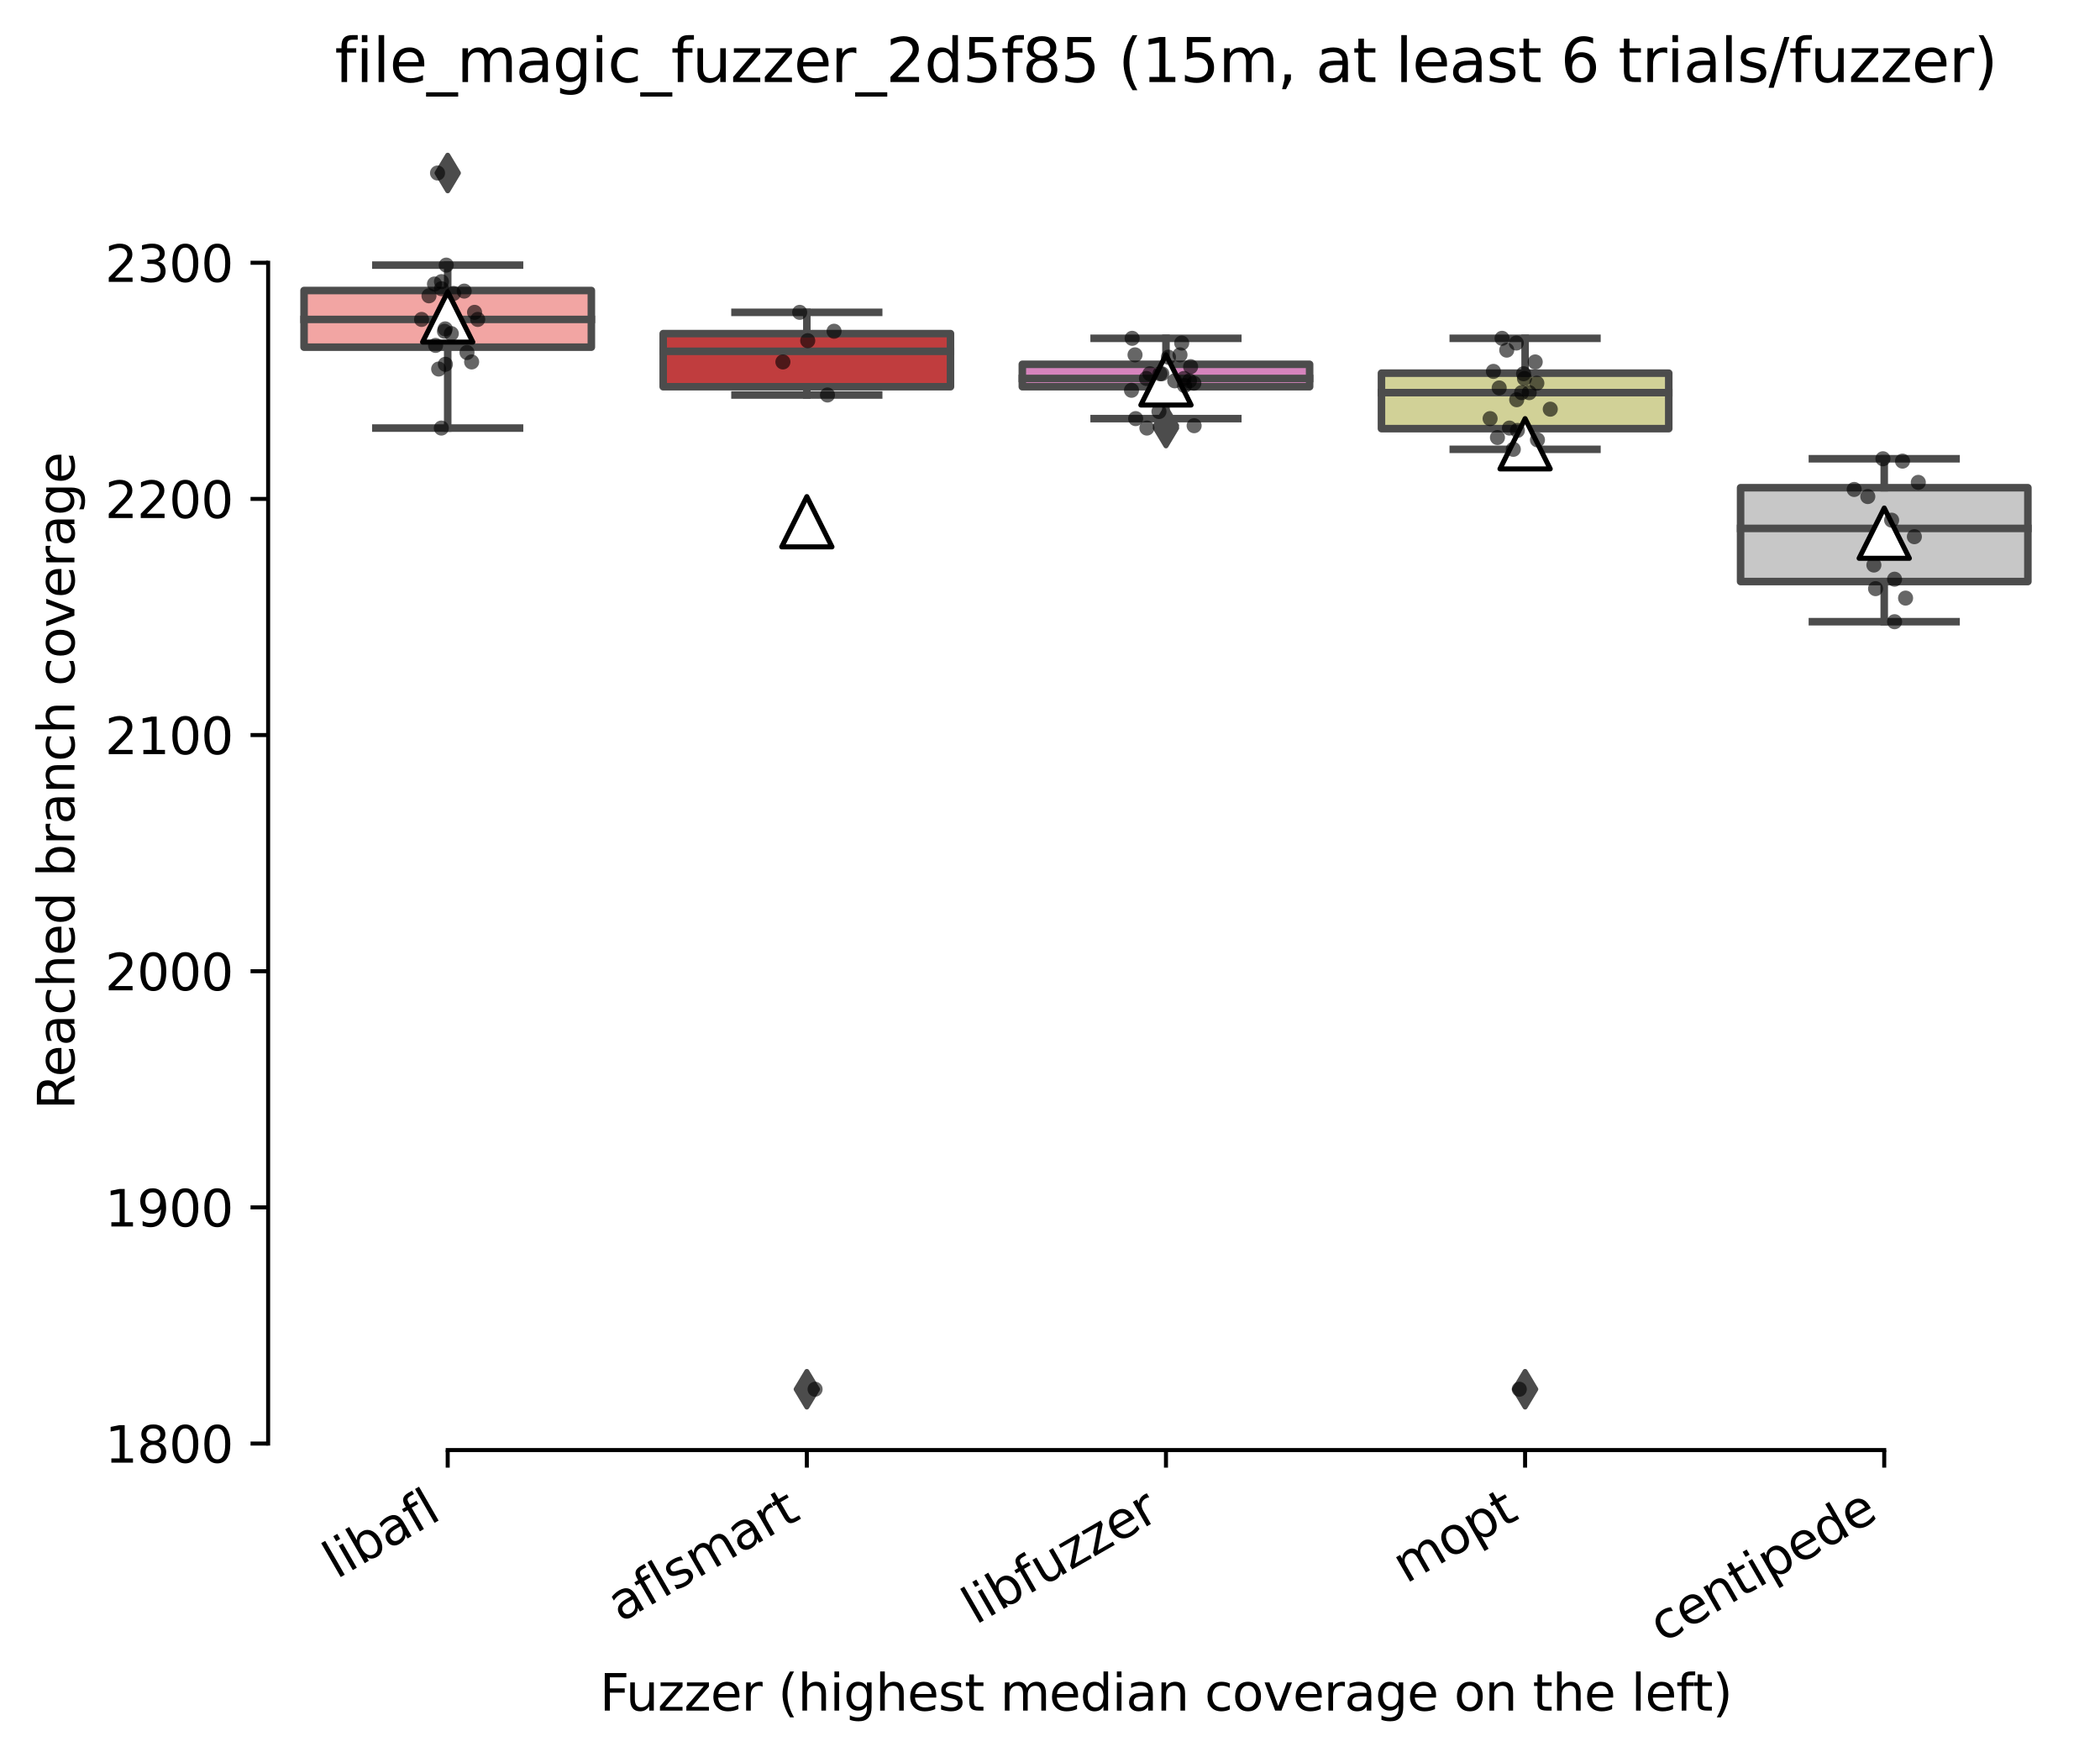 <?xml version="1.0" encoding="utf-8" standalone="no"?>
<!DOCTYPE svg PUBLIC "-//W3C//DTD SVG 1.1//EN"
  "http://www.w3.org/Graphics/SVG/1.1/DTD/svg11.dtd">
<svg xmlns:xlink="http://www.w3.org/1999/xlink" width="417.648pt" height="349.535pt" viewBox="0 0 417.648 349.535" xmlns="http://www.w3.org/2000/svg" version="1.1">
 <defs>
  <style type="text/css">*{stroke-linejoin: round; stroke-linecap: butt}</style>
 </defs>
 <g id="figure_1">
  <g id="patch_1">
   <path d="M 0 349.535 
L 417.648 349.535 
L 417.648 0 
L 0 0 
z
" style="fill: #ffffff"/>
  </g>
  <g id="axes_1">
   <g id="patch_2">
    <path d="M 53.328 288.43 
L 410.448 288.43 
L 410.448 22.318 
L 53.328 22.318 
z
" style="fill: #ffffff"/>
   </g>
   <g id="patch_3">
    <path d="M 60.471 69.058 
L 117.61 69.058 
L 117.61 57.784 
L 60.471 57.784 
L 60.471 69.058 
z
" clip-path="url(#p74d5b4bddd)" style="fill: #f2a5a3; stroke: #4c4c4c; stroke-width: 1.5; stroke-linejoin: miter"/>
   </g>
   <g id="patch_4">
    <path d="M 131.895 76.926 
L 189.034 76.926 
L 189.034 66.357 
L 131.895 66.357 
L 131.895 76.926 
z
" clip-path="url(#p74d5b4bddd)" style="fill: #c03d3e; stroke: #4c4c4c; stroke-width: 1.5; stroke-linejoin: miter"/>
   </g>
   <g id="patch_5">
    <path d="M 203.319 76.926 
L 260.458 76.926 
L 260.458 72.464 
L 203.319 72.464 
L 203.319 76.926 
z
" clip-path="url(#p74d5b4bddd)" style="fill: #d684bd; stroke: #4c4c4c; stroke-width: 1.5; stroke-linejoin: miter"/>
   </g>
   <g id="patch_6">
    <path d="M 274.743 85.264 
L 331.882 85.264 
L 331.882 74.225 
L 274.743 74.225 
L 274.743 85.264 
z
" clip-path="url(#p74d5b4bddd)" style="fill: #d1d197; stroke: #4c4c4c; stroke-width: 1.5; stroke-linejoin: miter"/>
   </g>
   <g id="patch_7">
    <path d="M 346.167 115.68 
L 403.306 115.68 
L 403.306 97.008 
L 346.167 97.008 
L 346.167 115.68 
z
" clip-path="url(#p74d5b4bddd)" style="fill: #c7c7c7; stroke: #4c4c4c; stroke-width: 1.5; stroke-linejoin: miter"/>
   </g>
   <g id="matplotlib.axis_1">
    <g id="xtick_1">
     <g id="line2d_1">
      <defs>
       <path id="mc903254d19" d="M 0 0 
L 0 3.5 
" style="stroke: #000000; stroke-width: 0.8"/>
      </defs>
      <g>
       <use xlink:href="#mc903254d19" x="89.04" y="288.43" style="stroke: #000000; stroke-width: 0.8"/>
      </g>
     </g>
     <g id="text_1">
      <!-- libafl -->
      <g transform="translate(66.929 314.176) rotate(-30) scale(0.1 -0.1)">
       <defs>
        <path id="DejaVuSans-6c" d="M 603 4863 
L 1178 4863 
L 1178 0 
L 603 0 
L 603 4863 
z
" transform="scale(0.016)"/>
        <path id="DejaVuSans-69" d="M 603 3500 
L 1178 3500 
L 1178 0 
L 603 0 
L 603 3500 
z
M 603 4863 
L 1178 4863 
L 1178 4134 
L 603 4134 
L 603 4863 
z
" transform="scale(0.016)"/>
        <path id="DejaVuSans-62" d="M 3116 1747 
Q 3116 2381 2855 2742 
Q 2594 3103 2138 3103 
Q 1681 3103 1420 2742 
Q 1159 2381 1159 1747 
Q 1159 1113 1420 752 
Q 1681 391 2138 391 
Q 2594 391 2855 752 
Q 3116 1113 3116 1747 
z
M 1159 2969 
Q 1341 3281 1617 3432 
Q 1894 3584 2278 3584 
Q 2916 3584 3314 3078 
Q 3713 2572 3713 1747 
Q 3713 922 3314 415 
Q 2916 -91 2278 -91 
Q 1894 -91 1617 61 
Q 1341 213 1159 525 
L 1159 0 
L 581 0 
L 581 4863 
L 1159 4863 
L 1159 2969 
z
" transform="scale(0.016)"/>
        <path id="DejaVuSans-61" d="M 2194 1759 
Q 1497 1759 1228 1600 
Q 959 1441 959 1056 
Q 959 750 1161 570 
Q 1363 391 1709 391 
Q 2188 391 2477 730 
Q 2766 1069 2766 1631 
L 2766 1759 
L 2194 1759 
z
M 3341 1997 
L 3341 0 
L 2766 0 
L 2766 531 
Q 2569 213 2275 61 
Q 1981 -91 1556 -91 
Q 1019 -91 701 211 
Q 384 513 384 1019 
Q 384 1609 779 1909 
Q 1175 2209 1959 2209 
L 2766 2209 
L 2766 2266 
Q 2766 2663 2505 2880 
Q 2244 3097 1772 3097 
Q 1472 3097 1187 3025 
Q 903 2953 641 2809 
L 641 3341 
Q 956 3463 1253 3523 
Q 1550 3584 1831 3584 
Q 2591 3584 2966 3190 
Q 3341 2797 3341 1997 
z
" transform="scale(0.016)"/>
        <path id="DejaVuSans-66" d="M 2375 4863 
L 2375 4384 
L 1825 4384 
Q 1516 4384 1395 4259 
Q 1275 4134 1275 3809 
L 1275 3500 
L 2222 3500 
L 2222 3053 
L 1275 3053 
L 1275 0 
L 697 0 
L 697 3053 
L 147 3053 
L 147 3500 
L 697 3500 
L 697 3744 
Q 697 4328 969 4595 
Q 1241 4863 1831 4863 
L 2375 4863 
z
" transform="scale(0.016)"/>
       </defs>
       <use xlink:href="#DejaVuSans-6c"/>
       <use xlink:href="#DejaVuSans-69" x="27.783"/>
       <use xlink:href="#DejaVuSans-62" x="55.566"/>
       <use xlink:href="#DejaVuSans-61" x="119.043"/>
       <use xlink:href="#DejaVuSans-66" x="180.322"/>
       <use xlink:href="#DejaVuSans-6c" x="215.527"/>
      </g>
     </g>
    </g>
    <g id="xtick_2">
     <g id="line2d_2">
      <g>
       <use xlink:href="#mc903254d19" x="160.464" y="288.43" style="stroke: #000000; stroke-width: 0.8"/>
      </g>
     </g>
     <g id="text_2">
      <!-- aflsmart -->
      <g transform="translate(123.453 322.779) rotate(-30) scale(0.1 -0.1)">
       <defs>
        <path id="DejaVuSans-73" d="M 2834 3397 
L 2834 2853 
Q 2591 2978 2328 3040 
Q 2066 3103 1784 3103 
Q 1356 3103 1142 2972 
Q 928 2841 928 2578 
Q 928 2378 1081 2264 
Q 1234 2150 1697 2047 
L 1894 2003 
Q 2506 1872 2764 1633 
Q 3022 1394 3022 966 
Q 3022 478 2636 193 
Q 2250 -91 1575 -91 
Q 1294 -91 989 -36 
Q 684 19 347 128 
L 347 722 
Q 666 556 975 473 
Q 1284 391 1588 391 
Q 1994 391 2212 530 
Q 2431 669 2431 922 
Q 2431 1156 2273 1281 
Q 2116 1406 1581 1522 
L 1381 1569 
Q 847 1681 609 1914 
Q 372 2147 372 2553 
Q 372 3047 722 3315 
Q 1072 3584 1716 3584 
Q 2034 3584 2315 3537 
Q 2597 3491 2834 3397 
z
" transform="scale(0.016)"/>
        <path id="DejaVuSans-6d" d="M 3328 2828 
Q 3544 3216 3844 3400 
Q 4144 3584 4550 3584 
Q 5097 3584 5394 3201 
Q 5691 2819 5691 2113 
L 5691 0 
L 5113 0 
L 5113 2094 
Q 5113 2597 4934 2840 
Q 4756 3084 4391 3084 
Q 3944 3084 3684 2787 
Q 3425 2491 3425 1978 
L 3425 0 
L 2847 0 
L 2847 2094 
Q 2847 2600 2669 2842 
Q 2491 3084 2119 3084 
Q 1678 3084 1418 2786 
Q 1159 2488 1159 1978 
L 1159 0 
L 581 0 
L 581 3500 
L 1159 3500 
L 1159 2956 
Q 1356 3278 1631 3431 
Q 1906 3584 2284 3584 
Q 2666 3584 2933 3390 
Q 3200 3197 3328 2828 
z
" transform="scale(0.016)"/>
        <path id="DejaVuSans-72" d="M 2631 2963 
Q 2534 3019 2420 3045 
Q 2306 3072 2169 3072 
Q 1681 3072 1420 2755 
Q 1159 2438 1159 1844 
L 1159 0 
L 581 0 
L 581 3500 
L 1159 3500 
L 1159 2956 
Q 1341 3275 1631 3429 
Q 1922 3584 2338 3584 
Q 2397 3584 2469 3576 
Q 2541 3569 2628 3553 
L 2631 2963 
z
" transform="scale(0.016)"/>
        <path id="DejaVuSans-74" d="M 1172 4494 
L 1172 3500 
L 2356 3500 
L 2356 3053 
L 1172 3053 
L 1172 1153 
Q 1172 725 1289 603 
Q 1406 481 1766 481 
L 2356 481 
L 2356 0 
L 1766 0 
Q 1100 0 847 248 
Q 594 497 594 1153 
L 594 3053 
L 172 3053 
L 172 3500 
L 594 3500 
L 594 4494 
L 1172 4494 
z
" transform="scale(0.016)"/>
       </defs>
       <use xlink:href="#DejaVuSans-61"/>
       <use xlink:href="#DejaVuSans-66" x="61.279"/>
       <use xlink:href="#DejaVuSans-6c" x="96.484"/>
       <use xlink:href="#DejaVuSans-73" x="124.268"/>
       <use xlink:href="#DejaVuSans-6d" x="176.367"/>
       <use xlink:href="#DejaVuSans-61" x="273.779"/>
       <use xlink:href="#DejaVuSans-72" x="335.059"/>
       <use xlink:href="#DejaVuSans-74" x="376.172"/>
      </g>
     </g>
    </g>
    <g id="xtick_3">
     <g id="line2d_3">
      <g>
       <use xlink:href="#mc903254d19" x="231.888" y="288.43" style="stroke: #000000; stroke-width: 0.8"/>
      </g>
     </g>
     <g id="text_3">
      <!-- libfuzzer -->
      <g transform="translate(194.022 323.272) rotate(-30) scale(0.1 -0.1)">
       <defs>
        <path id="DejaVuSans-75" d="M 544 1381 
L 544 3500 
L 1119 3500 
L 1119 1403 
Q 1119 906 1312 657 
Q 1506 409 1894 409 
Q 2359 409 2629 706 
Q 2900 1003 2900 1516 
L 2900 3500 
L 3475 3500 
L 3475 0 
L 2900 0 
L 2900 538 
Q 2691 219 2414 64 
Q 2138 -91 1772 -91 
Q 1169 -91 856 284 
Q 544 659 544 1381 
z
M 1991 3584 
L 1991 3584 
z
" transform="scale(0.016)"/>
        <path id="DejaVuSans-7a" d="M 353 3500 
L 3084 3500 
L 3084 2975 
L 922 459 
L 3084 459 
L 3084 0 
L 275 0 
L 275 525 
L 2438 3041 
L 353 3041 
L 353 3500 
z
" transform="scale(0.016)"/>
        <path id="DejaVuSans-65" d="M 3597 1894 
L 3597 1613 
L 953 1613 
Q 991 1019 1311 708 
Q 1631 397 2203 397 
Q 2534 397 2845 478 
Q 3156 559 3463 722 
L 3463 178 
Q 3153 47 2828 -22 
Q 2503 -91 2169 -91 
Q 1331 -91 842 396 
Q 353 884 353 1716 
Q 353 2575 817 3079 
Q 1281 3584 2069 3584 
Q 2775 3584 3186 3129 
Q 3597 2675 3597 1894 
z
M 3022 2063 
Q 3016 2534 2758 2815 
Q 2500 3097 2075 3097 
Q 1594 3097 1305 2825 
Q 1016 2553 972 2059 
L 3022 2063 
z
" transform="scale(0.016)"/>
       </defs>
       <use xlink:href="#DejaVuSans-6c"/>
       <use xlink:href="#DejaVuSans-69" x="27.783"/>
       <use xlink:href="#DejaVuSans-62" x="55.566"/>
       <use xlink:href="#DejaVuSans-66" x="119.043"/>
       <use xlink:href="#DejaVuSans-75" x="154.248"/>
       <use xlink:href="#DejaVuSans-7a" x="217.627"/>
       <use xlink:href="#DejaVuSans-7a" x="270.117"/>
       <use xlink:href="#DejaVuSans-65" x="322.607"/>
       <use xlink:href="#DejaVuSans-72" x="384.131"/>
      </g>
     </g>
    </g>
    <g id="xtick_4">
     <g id="line2d_4">
      <g>
       <use xlink:href="#mc903254d19" x="303.312" y="288.43" style="stroke: #000000; stroke-width: 0.8"/>
      </g>
     </g>
     <g id="text_4">
      <!-- mopt -->
      <g transform="translate(279.645 315.075) rotate(-30) scale(0.1 -0.1)">
       <defs>
        <path id="DejaVuSans-6f" d="M 1959 3097 
Q 1497 3097 1228 2736 
Q 959 2375 959 1747 
Q 959 1119 1226 758 
Q 1494 397 1959 397 
Q 2419 397 2687 759 
Q 2956 1122 2956 1747 
Q 2956 2369 2687 2733 
Q 2419 3097 1959 3097 
z
M 1959 3584 
Q 2709 3584 3137 3096 
Q 3566 2609 3566 1747 
Q 3566 888 3137 398 
Q 2709 -91 1959 -91 
Q 1206 -91 779 398 
Q 353 888 353 1747 
Q 353 2609 779 3096 
Q 1206 3584 1959 3584 
z
" transform="scale(0.016)"/>
        <path id="DejaVuSans-70" d="M 1159 525 
L 1159 -1331 
L 581 -1331 
L 581 3500 
L 1159 3500 
L 1159 2969 
Q 1341 3281 1617 3432 
Q 1894 3584 2278 3584 
Q 2916 3584 3314 3078 
Q 3713 2572 3713 1747 
Q 3713 922 3314 415 
Q 2916 -91 2278 -91 
Q 1894 -91 1617 61 
Q 1341 213 1159 525 
z
M 3116 1747 
Q 3116 2381 2855 2742 
Q 2594 3103 2138 3103 
Q 1681 3103 1420 2742 
Q 1159 2381 1159 1747 
Q 1159 1113 1420 752 
Q 1681 391 2138 391 
Q 2594 391 2855 752 
Q 3116 1113 3116 1747 
z
" transform="scale(0.016)"/>
       </defs>
       <use xlink:href="#DejaVuSans-6d"/>
       <use xlink:href="#DejaVuSans-6f" x="97.412"/>
       <use xlink:href="#DejaVuSans-70" x="158.594"/>
       <use xlink:href="#DejaVuSans-74" x="222.07"/>
      </g>
     </g>
    </g>
    <g id="xtick_5">
     <g id="line2d_5">
      <g>
       <use xlink:href="#mc903254d19" x="374.736" y="288.43" style="stroke: #000000; stroke-width: 0.8"/>
      </g>
     </g>
     <g id="text_5">
      <!-- centipede -->
      <g transform="translate(330.663 326.856) rotate(-30) scale(0.1 -0.1)">
       <defs>
        <path id="DejaVuSans-63" d="M 3122 3366 
L 3122 2828 
Q 2878 2963 2633 3030 
Q 2388 3097 2138 3097 
Q 1578 3097 1268 2742 
Q 959 2388 959 1747 
Q 959 1106 1268 751 
Q 1578 397 2138 397 
Q 2388 397 2633 464 
Q 2878 531 3122 666 
L 3122 134 
Q 2881 22 2623 -34 
Q 2366 -91 2075 -91 
Q 1284 -91 818 406 
Q 353 903 353 1747 
Q 353 2603 823 3093 
Q 1294 3584 2113 3584 
Q 2378 3584 2631 3529 
Q 2884 3475 3122 3366 
z
" transform="scale(0.016)"/>
        <path id="DejaVuSans-6e" d="M 3513 2113 
L 3513 0 
L 2938 0 
L 2938 2094 
Q 2938 2591 2744 2837 
Q 2550 3084 2163 3084 
Q 1697 3084 1428 2787 
Q 1159 2491 1159 1978 
L 1159 0 
L 581 0 
L 581 3500 
L 1159 3500 
L 1159 2956 
Q 1366 3272 1645 3428 
Q 1925 3584 2291 3584 
Q 2894 3584 3203 3211 
Q 3513 2838 3513 2113 
z
" transform="scale(0.016)"/>
        <path id="DejaVuSans-64" d="M 2906 2969 
L 2906 4863 
L 3481 4863 
L 3481 0 
L 2906 0 
L 2906 525 
Q 2725 213 2448 61 
Q 2172 -91 1784 -91 
Q 1150 -91 751 415 
Q 353 922 353 1747 
Q 353 2572 751 3078 
Q 1150 3584 1784 3584 
Q 2172 3584 2448 3432 
Q 2725 3281 2906 2969 
z
M 947 1747 
Q 947 1113 1208 752 
Q 1469 391 1925 391 
Q 2381 391 2643 752 
Q 2906 1113 2906 1747 
Q 2906 2381 2643 2742 
Q 2381 3103 1925 3103 
Q 1469 3103 1208 2742 
Q 947 2381 947 1747 
z
" transform="scale(0.016)"/>
       </defs>
       <use xlink:href="#DejaVuSans-63"/>
       <use xlink:href="#DejaVuSans-65" x="54.98"/>
       <use xlink:href="#DejaVuSans-6e" x="116.504"/>
       <use xlink:href="#DejaVuSans-74" x="179.883"/>
       <use xlink:href="#DejaVuSans-69" x="219.092"/>
       <use xlink:href="#DejaVuSans-70" x="246.875"/>
       <use xlink:href="#DejaVuSans-65" x="310.352"/>
       <use xlink:href="#DejaVuSans-64" x="371.875"/>
       <use xlink:href="#DejaVuSans-65" x="435.352"/>
      </g>
     </g>
    </g>
    <g id="text_6">
     <!-- Fuzzer (highest median coverage on the left) -->
     <g transform="translate(119.27 340.255) scale(0.1 -0.1)">
      <defs>
       <path id="DejaVuSans-46" d="M 628 4666 
L 3309 4666 
L 3309 4134 
L 1259 4134 
L 1259 2759 
L 3109 2759 
L 3109 2228 
L 1259 2228 
L 1259 0 
L 628 0 
L 628 4666 
z
" transform="scale(0.016)"/>
       <path id="DejaVuSans-20" transform="scale(0.016)"/>
       <path id="DejaVuSans-28" d="M 1984 4856 
Q 1566 4138 1362 3434 
Q 1159 2731 1159 2009 
Q 1159 1288 1364 580 
Q 1569 -128 1984 -844 
L 1484 -844 
Q 1016 -109 783 600 
Q 550 1309 550 2009 
Q 550 2706 781 3412 
Q 1013 4119 1484 4856 
L 1984 4856 
z
" transform="scale(0.016)"/>
       <path id="DejaVuSans-68" d="M 3513 2113 
L 3513 0 
L 2938 0 
L 2938 2094 
Q 2938 2591 2744 2837 
Q 2550 3084 2163 3084 
Q 1697 3084 1428 2787 
Q 1159 2491 1159 1978 
L 1159 0 
L 581 0 
L 581 4863 
L 1159 4863 
L 1159 2956 
Q 1366 3272 1645 3428 
Q 1925 3584 2291 3584 
Q 2894 3584 3203 3211 
Q 3513 2838 3513 2113 
z
" transform="scale(0.016)"/>
       <path id="DejaVuSans-67" d="M 2906 1791 
Q 2906 2416 2648 2759 
Q 2391 3103 1925 3103 
Q 1463 3103 1205 2759 
Q 947 2416 947 1791 
Q 947 1169 1205 825 
Q 1463 481 1925 481 
Q 2391 481 2648 825 
Q 2906 1169 2906 1791 
z
M 3481 434 
Q 3481 -459 3084 -895 
Q 2688 -1331 1869 -1331 
Q 1566 -1331 1297 -1286 
Q 1028 -1241 775 -1147 
L 775 -588 
Q 1028 -725 1275 -790 
Q 1522 -856 1778 -856 
Q 2344 -856 2625 -561 
Q 2906 -266 2906 331 
L 2906 616 
Q 2728 306 2450 153 
Q 2172 0 1784 0 
Q 1141 0 747 490 
Q 353 981 353 1791 
Q 353 2603 747 3093 
Q 1141 3584 1784 3584 
Q 2172 3584 2450 3431 
Q 2728 3278 2906 2969 
L 2906 3500 
L 3481 3500 
L 3481 434 
z
" transform="scale(0.016)"/>
       <path id="DejaVuSans-76" d="M 191 3500 
L 800 3500 
L 1894 563 
L 2988 3500 
L 3597 3500 
L 2284 0 
L 1503 0 
L 191 3500 
z
" transform="scale(0.016)"/>
       <path id="DejaVuSans-29" d="M 513 4856 
L 1013 4856 
Q 1481 4119 1714 3412 
Q 1947 2706 1947 2009 
Q 1947 1309 1714 600 
Q 1481 -109 1013 -844 
L 513 -844 
Q 928 -128 1133 580 
Q 1338 1288 1338 2009 
Q 1338 2731 1133 3434 
Q 928 4138 513 4856 
z
" transform="scale(0.016)"/>
      </defs>
      <use xlink:href="#DejaVuSans-46"/>
      <use xlink:href="#DejaVuSans-75" x="52.02"/>
      <use xlink:href="#DejaVuSans-7a" x="115.398"/>
      <use xlink:href="#DejaVuSans-7a" x="167.889"/>
      <use xlink:href="#DejaVuSans-65" x="220.379"/>
      <use xlink:href="#DejaVuSans-72" x="281.902"/>
      <use xlink:href="#DejaVuSans-20" x="323.016"/>
      <use xlink:href="#DejaVuSans-28" x="354.803"/>
      <use xlink:href="#DejaVuSans-68" x="393.816"/>
      <use xlink:href="#DejaVuSans-69" x="457.195"/>
      <use xlink:href="#DejaVuSans-67" x="484.979"/>
      <use xlink:href="#DejaVuSans-68" x="548.455"/>
      <use xlink:href="#DejaVuSans-65" x="611.834"/>
      <use xlink:href="#DejaVuSans-73" x="673.357"/>
      <use xlink:href="#DejaVuSans-74" x="725.457"/>
      <use xlink:href="#DejaVuSans-20" x="764.666"/>
      <use xlink:href="#DejaVuSans-6d" x="796.453"/>
      <use xlink:href="#DejaVuSans-65" x="893.865"/>
      <use xlink:href="#DejaVuSans-64" x="955.389"/>
      <use xlink:href="#DejaVuSans-69" x="1018.865"/>
      <use xlink:href="#DejaVuSans-61" x="1046.648"/>
      <use xlink:href="#DejaVuSans-6e" x="1107.928"/>
      <use xlink:href="#DejaVuSans-20" x="1171.307"/>
      <use xlink:href="#DejaVuSans-63" x="1203.094"/>
      <use xlink:href="#DejaVuSans-6f" x="1258.074"/>
      <use xlink:href="#DejaVuSans-76" x="1319.256"/>
      <use xlink:href="#DejaVuSans-65" x="1378.436"/>
      <use xlink:href="#DejaVuSans-72" x="1439.959"/>
      <use xlink:href="#DejaVuSans-61" x="1481.072"/>
      <use xlink:href="#DejaVuSans-67" x="1542.352"/>
      <use xlink:href="#DejaVuSans-65" x="1605.828"/>
      <use xlink:href="#DejaVuSans-20" x="1667.352"/>
      <use xlink:href="#DejaVuSans-6f" x="1699.139"/>
      <use xlink:href="#DejaVuSans-6e" x="1760.32"/>
      <use xlink:href="#DejaVuSans-20" x="1823.699"/>
      <use xlink:href="#DejaVuSans-74" x="1855.486"/>
      <use xlink:href="#DejaVuSans-68" x="1894.695"/>
      <use xlink:href="#DejaVuSans-65" x="1958.074"/>
      <use xlink:href="#DejaVuSans-20" x="2019.598"/>
      <use xlink:href="#DejaVuSans-6c" x="2051.385"/>
      <use xlink:href="#DejaVuSans-65" x="2079.168"/>
      <use xlink:href="#DejaVuSans-66" x="2140.691"/>
      <use xlink:href="#DejaVuSans-74" x="2174.146"/>
      <use xlink:href="#DejaVuSans-29" x="2213.355"/>
     </g>
    </g>
   </g>
   <g id="matplotlib.axis_2">
    <g id="ytick_1">
     <g id="line2d_6">
      <defs>
       <path id="mfc9373af58" d="M 0 0 
L -3.5 0 
" style="stroke: #000000; stroke-width: 0.8"/>
      </defs>
      <g>
       <use xlink:href="#mfc9373af58" x="53.328" y="287.138" style="stroke: #000000; stroke-width: 0.8"/>
      </g>
     </g>
     <g id="text_7">
      <!-- 1800 -->
      <g transform="translate(20.878 290.938) scale(0.1 -0.1)">
       <defs>
        <path id="DejaVuSans-31" d="M 794 531 
L 1825 531 
L 1825 4091 
L 703 3866 
L 703 4441 
L 1819 4666 
L 2450 4666 
L 2450 531 
L 3481 531 
L 3481 0 
L 794 0 
L 794 531 
z
" transform="scale(0.016)"/>
        <path id="DejaVuSans-38" d="M 2034 2216 
Q 1584 2216 1326 1975 
Q 1069 1734 1069 1313 
Q 1069 891 1326 650 
Q 1584 409 2034 409 
Q 2484 409 2743 651 
Q 3003 894 3003 1313 
Q 3003 1734 2745 1975 
Q 2488 2216 2034 2216 
z
M 1403 2484 
Q 997 2584 770 2862 
Q 544 3141 544 3541 
Q 544 4100 942 4425 
Q 1341 4750 2034 4750 
Q 2731 4750 3128 4425 
Q 3525 4100 3525 3541 
Q 3525 3141 3298 2862 
Q 3072 2584 2669 2484 
Q 3125 2378 3379 2068 
Q 3634 1759 3634 1313 
Q 3634 634 3220 271 
Q 2806 -91 2034 -91 
Q 1263 -91 848 271 
Q 434 634 434 1313 
Q 434 1759 690 2068 
Q 947 2378 1403 2484 
z
M 1172 3481 
Q 1172 3119 1398 2916 
Q 1625 2713 2034 2713 
Q 2441 2713 2670 2916 
Q 2900 3119 2900 3481 
Q 2900 3844 2670 4047 
Q 2441 4250 2034 4250 
Q 1625 4250 1398 4047 
Q 1172 3844 1172 3481 
z
" transform="scale(0.016)"/>
        <path id="DejaVuSans-30" d="M 2034 4250 
Q 1547 4250 1301 3770 
Q 1056 3291 1056 2328 
Q 1056 1369 1301 889 
Q 1547 409 2034 409 
Q 2525 409 2770 889 
Q 3016 1369 3016 2328 
Q 3016 3291 2770 3770 
Q 2525 4250 2034 4250 
z
M 2034 4750 
Q 2819 4750 3233 4129 
Q 3647 3509 3647 2328 
Q 3647 1150 3233 529 
Q 2819 -91 2034 -91 
Q 1250 -91 836 529 
Q 422 1150 422 2328 
Q 422 3509 836 4129 
Q 1250 4750 2034 4750 
z
" transform="scale(0.016)"/>
       </defs>
       <use xlink:href="#DejaVuSans-31"/>
       <use xlink:href="#DejaVuSans-38" x="63.623"/>
       <use xlink:href="#DejaVuSans-30" x="127.246"/>
       <use xlink:href="#DejaVuSans-30" x="190.869"/>
      </g>
     </g>
    </g>
    <g id="ytick_2">
     <g id="line2d_7">
      <g>
       <use xlink:href="#mfc9373af58" x="53.328" y="240.164" style="stroke: #000000; stroke-width: 0.8"/>
      </g>
     </g>
     <g id="text_8">
      <!-- 1900 -->
      <g transform="translate(20.878 243.963) scale(0.1 -0.1)">
       <defs>
        <path id="DejaVuSans-39" d="M 703 97 
L 703 672 
Q 941 559 1184 500 
Q 1428 441 1663 441 
Q 2288 441 2617 861 
Q 2947 1281 2994 2138 
Q 2813 1869 2534 1725 
Q 2256 1581 1919 1581 
Q 1219 1581 811 2004 
Q 403 2428 403 3163 
Q 403 3881 828 4315 
Q 1253 4750 1959 4750 
Q 2769 4750 3195 4129 
Q 3622 3509 3622 2328 
Q 3622 1225 3098 567 
Q 2575 -91 1691 -91 
Q 1453 -91 1209 -44 
Q 966 3 703 97 
z
M 1959 2075 
Q 2384 2075 2632 2365 
Q 2881 2656 2881 3163 
Q 2881 3666 2632 3958 
Q 2384 4250 1959 4250 
Q 1534 4250 1286 3958 
Q 1038 3666 1038 3163 
Q 1038 2656 1286 2365 
Q 1534 2075 1959 2075 
z
" transform="scale(0.016)"/>
       </defs>
       <use xlink:href="#DejaVuSans-31"/>
       <use xlink:href="#DejaVuSans-39" x="63.623"/>
       <use xlink:href="#DejaVuSans-30" x="127.246"/>
       <use xlink:href="#DejaVuSans-30" x="190.869"/>
      </g>
     </g>
    </g>
    <g id="ytick_3">
     <g id="line2d_8">
      <g>
       <use xlink:href="#mfc9373af58" x="53.328" y="193.189" style="stroke: #000000; stroke-width: 0.8"/>
      </g>
     </g>
     <g id="text_9">
      <!-- 2000 -->
      <g transform="translate(20.878 196.988) scale(0.1 -0.1)">
       <defs>
        <path id="DejaVuSans-32" d="M 1228 531 
L 3431 531 
L 3431 0 
L 469 0 
L 469 531 
Q 828 903 1448 1529 
Q 2069 2156 2228 2338 
Q 2531 2678 2651 2914 
Q 2772 3150 2772 3378 
Q 2772 3750 2511 3984 
Q 2250 4219 1831 4219 
Q 1534 4219 1204 4116 
Q 875 4013 500 3803 
L 500 4441 
Q 881 4594 1212 4672 
Q 1544 4750 1819 4750 
Q 2544 4750 2975 4387 
Q 3406 4025 3406 3419 
Q 3406 3131 3298 2873 
Q 3191 2616 2906 2266 
Q 2828 2175 2409 1742 
Q 1991 1309 1228 531 
z
" transform="scale(0.016)"/>
       </defs>
       <use xlink:href="#DejaVuSans-32"/>
       <use xlink:href="#DejaVuSans-30" x="63.623"/>
       <use xlink:href="#DejaVuSans-30" x="127.246"/>
       <use xlink:href="#DejaVuSans-30" x="190.869"/>
      </g>
     </g>
    </g>
    <g id="ytick_4">
     <g id="line2d_9">
      <g>
       <use xlink:href="#mfc9373af58" x="53.328" y="146.214" style="stroke: #000000; stroke-width: 0.8"/>
      </g>
     </g>
     <g id="text_10">
      <!-- 2100 -->
      <g transform="translate(20.878 150.013) scale(0.1 -0.1)">
       <use xlink:href="#DejaVuSans-32"/>
       <use xlink:href="#DejaVuSans-31" x="63.623"/>
       <use xlink:href="#DejaVuSans-30" x="127.246"/>
       <use xlink:href="#DejaVuSans-30" x="190.869"/>
      </g>
     </g>
    </g>
    <g id="ytick_5">
     <g id="line2d_10">
      <g>
       <use xlink:href="#mfc9373af58" x="53.328" y="99.239" style="stroke: #000000; stroke-width: 0.8"/>
      </g>
     </g>
     <g id="text_11">
      <!-- 2200 -->
      <g transform="translate(20.878 103.039) scale(0.1 -0.1)">
       <use xlink:href="#DejaVuSans-32"/>
       <use xlink:href="#DejaVuSans-32" x="63.623"/>
       <use xlink:href="#DejaVuSans-30" x="127.246"/>
       <use xlink:href="#DejaVuSans-30" x="190.869"/>
      </g>
     </g>
    </g>
    <g id="ytick_6">
     <g id="line2d_11">
      <g>
       <use xlink:href="#mfc9373af58" x="53.328" y="52.265" style="stroke: #000000; stroke-width: 0.8"/>
      </g>
     </g>
     <g id="text_12">
      <!-- 2300 -->
      <g transform="translate(20.878 56.064) scale(0.1 -0.1)">
       <defs>
        <path id="DejaVuSans-33" d="M 2597 2516 
Q 3050 2419 3304 2112 
Q 3559 1806 3559 1356 
Q 3559 666 3084 287 
Q 2609 -91 1734 -91 
Q 1441 -91 1130 -33 
Q 819 25 488 141 
L 488 750 
Q 750 597 1062 519 
Q 1375 441 1716 441 
Q 2309 441 2620 675 
Q 2931 909 2931 1356 
Q 2931 1769 2642 2001 
Q 2353 2234 1838 2234 
L 1294 2234 
L 1294 2753 
L 1863 2753 
Q 2328 2753 2575 2939 
Q 2822 3125 2822 3475 
Q 2822 3834 2567 4026 
Q 2313 4219 1838 4219 
Q 1578 4219 1281 4162 
Q 984 4106 628 3988 
L 628 4550 
Q 988 4650 1302 4700 
Q 1616 4750 1894 4750 
Q 2613 4750 3031 4423 
Q 3450 4097 3450 3541 
Q 3450 3153 3228 2886 
Q 3006 2619 2597 2516 
z
" transform="scale(0.016)"/>
       </defs>
       <use xlink:href="#DejaVuSans-32"/>
       <use xlink:href="#DejaVuSans-33" x="63.623"/>
       <use xlink:href="#DejaVuSans-30" x="127.246"/>
       <use xlink:href="#DejaVuSans-30" x="190.869"/>
      </g>
     </g>
    </g>
    <g id="text_13">
     <!-- Reached branch coverage -->
     <g transform="translate(14.798 220.706) rotate(-90) scale(0.1 -0.1)">
      <defs>
       <path id="DejaVuSans-52" d="M 2841 2188 
Q 3044 2119 3236 1894 
Q 3428 1669 3622 1275 
L 4263 0 
L 3584 0 
L 2988 1197 
Q 2756 1666 2539 1819 
Q 2322 1972 1947 1972 
L 1259 1972 
L 1259 0 
L 628 0 
L 628 4666 
L 2053 4666 
Q 2853 4666 3247 4331 
Q 3641 3997 3641 3322 
Q 3641 2881 3436 2590 
Q 3231 2300 2841 2188 
z
M 1259 4147 
L 1259 2491 
L 2053 2491 
Q 2509 2491 2742 2702 
Q 2975 2913 2975 3322 
Q 2975 3731 2742 3939 
Q 2509 4147 2053 4147 
L 1259 4147 
z
" transform="scale(0.016)"/>
      </defs>
      <use xlink:href="#DejaVuSans-52"/>
      <use xlink:href="#DejaVuSans-65" x="64.982"/>
      <use xlink:href="#DejaVuSans-61" x="126.506"/>
      <use xlink:href="#DejaVuSans-63" x="187.785"/>
      <use xlink:href="#DejaVuSans-68" x="242.766"/>
      <use xlink:href="#DejaVuSans-65" x="306.145"/>
      <use xlink:href="#DejaVuSans-64" x="367.668"/>
      <use xlink:href="#DejaVuSans-20" x="431.145"/>
      <use xlink:href="#DejaVuSans-62" x="462.932"/>
      <use xlink:href="#DejaVuSans-72" x="526.408"/>
      <use xlink:href="#DejaVuSans-61" x="567.521"/>
      <use xlink:href="#DejaVuSans-6e" x="628.801"/>
      <use xlink:href="#DejaVuSans-63" x="692.18"/>
      <use xlink:href="#DejaVuSans-68" x="747.16"/>
      <use xlink:href="#DejaVuSans-20" x="810.539"/>
      <use xlink:href="#DejaVuSans-63" x="842.326"/>
      <use xlink:href="#DejaVuSans-6f" x="897.307"/>
      <use xlink:href="#DejaVuSans-76" x="958.488"/>
      <use xlink:href="#DejaVuSans-65" x="1017.668"/>
      <use xlink:href="#DejaVuSans-72" x="1079.191"/>
      <use xlink:href="#DejaVuSans-61" x="1120.305"/>
      <use xlink:href="#DejaVuSans-67" x="1181.584"/>
      <use xlink:href="#DejaVuSans-65" x="1245.061"/>
     </g>
    </g>
   </g>
   <g id="line2d_12">
    <path d="M 89.04 69.058 
L 89.04 85.147 
" clip-path="url(#p74d5b4bddd)" style="fill: none; stroke: #4c4c4c; stroke-width: 1.5; stroke-linecap: square"/>
   </g>
   <g id="line2d_13">
    <path d="M 89.04 57.784 
L 89.04 52.734 
" clip-path="url(#p74d5b4bddd)" style="fill: none; stroke: #4c4c4c; stroke-width: 1.5; stroke-linecap: square"/>
   </g>
   <g id="line2d_14">
    <path d="M 74.755 85.147 
L 103.325 85.147 
" clip-path="url(#p74d5b4bddd)" style="fill: none; stroke: #4c4c4c; stroke-width: 1.5; stroke-linecap: square"/>
   </g>
   <g id="line2d_15">
    <path d="M 74.755 52.734 
L 103.325 52.734 
" clip-path="url(#p74d5b4bddd)" style="fill: none; stroke: #4c4c4c; stroke-width: 1.5; stroke-linecap: square"/>
   </g>
   <g id="line2d_16">
    <defs>
     <path id="mc9bbb4dc34" d="M -0 3.536 
L 2.121 0 
L -0 -3.536 
L -2.121 -0 
z
" style="stroke: #4c4c4c; stroke-linejoin: miter"/>
    </defs>
    <g clip-path="url(#p74d5b4bddd)">
     <use xlink:href="#mc9bbb4dc34" x="89.04" y="34.414" style="fill: #4c4c4c; stroke: #4c4c4c; stroke-linejoin: miter"/>
    </g>
   </g>
   <g id="line2d_17">
    <path d="M 160.464 76.926 
L 160.464 78.57 
" clip-path="url(#p74d5b4bddd)" style="fill: none; stroke: #4c4c4c; stroke-width: 1.5; stroke-linecap: square"/>
   </g>
   <g id="line2d_18">
    <path d="M 160.464 66.357 
L 160.464 62.129 
" clip-path="url(#p74d5b4bddd)" style="fill: none; stroke: #4c4c4c; stroke-width: 1.5; stroke-linecap: square"/>
   </g>
   <g id="line2d_19">
    <path d="M 146.179 78.57 
L 174.749 78.57 
" clip-path="url(#p74d5b4bddd)" style="fill: none; stroke: #4c4c4c; stroke-width: 1.5; stroke-linecap: square"/>
   </g>
   <g id="line2d_20">
    <path d="M 146.179 62.129 
L 174.749 62.129 
" clip-path="url(#p74d5b4bddd)" style="fill: none; stroke: #4c4c4c; stroke-width: 1.5; stroke-linecap: square"/>
   </g>
   <g id="line2d_21">
    <g clip-path="url(#p74d5b4bddd)">
     <use xlink:href="#mc9bbb4dc34" x="160.464" y="276.334" style="fill: #4c4c4c; stroke: #4c4c4c; stroke-linejoin: miter"/>
    </g>
   </g>
   <g id="line2d_22">
    <path d="M 231.888 76.926 
L 231.888 83.268 
" clip-path="url(#p74d5b4bddd)" style="fill: none; stroke: #4c4c4c; stroke-width: 1.5; stroke-linecap: square"/>
   </g>
   <g id="line2d_23">
    <path d="M 231.888 72.464 
L 231.888 67.296 
" clip-path="url(#p74d5b4bddd)" style="fill: none; stroke: #4c4c4c; stroke-width: 1.5; stroke-linecap: square"/>
   </g>
   <g id="line2d_24">
    <path d="M 217.603 83.268 
L 246.173 83.268 
" clip-path="url(#p74d5b4bddd)" style="fill: none; stroke: #4c4c4c; stroke-width: 1.5; stroke-linecap: square"/>
   </g>
   <g id="line2d_25">
    <path d="M 217.603 67.296 
L 246.173 67.296 
" clip-path="url(#p74d5b4bddd)" style="fill: none; stroke: #4c4c4c; stroke-width: 1.5; stroke-linecap: square"/>
   </g>
   <g id="line2d_26">
    <g clip-path="url(#p74d5b4bddd)">
     <use xlink:href="#mc9bbb4dc34" x="231.888" y="85.147" style="fill: #4c4c4c; stroke: #4c4c4c; stroke-linejoin: miter"/>
     <use xlink:href="#mc9bbb4dc34" x="231.888" y="84.677" style="fill: #4c4c4c; stroke: #4c4c4c; stroke-linejoin: miter"/>
    </g>
   </g>
   <g id="line2d_27">
    <path d="M 303.312 85.264 
L 303.312 89.375 
" clip-path="url(#p74d5b4bddd)" style="fill: none; stroke: #4c4c4c; stroke-width: 1.5; stroke-linecap: square"/>
   </g>
   <g id="line2d_28">
    <path d="M 303.312 74.225 
L 303.312 67.296 
" clip-path="url(#p74d5b4bddd)" style="fill: none; stroke: #4c4c4c; stroke-width: 1.5; stroke-linecap: square"/>
   </g>
   <g id="line2d_29">
    <path d="M 289.027 89.375 
L 317.597 89.375 
" clip-path="url(#p74d5b4bddd)" style="fill: none; stroke: #4c4c4c; stroke-width: 1.5; stroke-linecap: square"/>
   </g>
   <g id="line2d_30">
    <path d="M 289.027 67.296 
L 317.597 67.296 
" clip-path="url(#p74d5b4bddd)" style="fill: none; stroke: #4c4c4c; stroke-width: 1.5; stroke-linecap: square"/>
   </g>
   <g id="line2d_31">
    <g clip-path="url(#p74d5b4bddd)">
     <use xlink:href="#mc9bbb4dc34" x="303.312" y="276.334" style="fill: #4c4c4c; stroke: #4c4c4c; stroke-linejoin: miter"/>
    </g>
   </g>
   <g id="line2d_32">
    <path d="M 374.736 115.68 
L 374.736 123.666 
" clip-path="url(#p74d5b4bddd)" style="fill: none; stroke: #4c4c4c; stroke-width: 1.5; stroke-linecap: square"/>
   </g>
   <g id="line2d_33">
    <path d="M 374.736 97.008 
L 374.736 91.254 
" clip-path="url(#p74d5b4bddd)" style="fill: none; stroke: #4c4c4c; stroke-width: 1.5; stroke-linecap: square"/>
   </g>
   <g id="line2d_34">
    <path d="M 360.451 123.666 
L 389.021 123.666 
" clip-path="url(#p74d5b4bddd)" style="fill: none; stroke: #4c4c4c; stroke-width: 1.5; stroke-linecap: square"/>
   </g>
   <g id="line2d_35">
    <path d="M 360.451 91.254 
L 389.021 91.254 
" clip-path="url(#p74d5b4bddd)" style="fill: none; stroke: #4c4c4c; stroke-width: 1.5; stroke-linecap: square"/>
   </g>
   <g id="line2d_36"/>
   <g id="line2d_37">
    <path d="M 60.471 63.538 
L 117.61 63.538 
" clip-path="url(#p74d5b4bddd)" style="fill: none; stroke: #4c4c4c; stroke-width: 1.5; stroke-linecap: square"/>
   </g>
   <g id="line2d_38">
    <defs>
     <path id="mfeb69c60ad" d="M 0 -5 
L -5 5 
L 5 5 
z
" style="stroke: #000000; stroke-linejoin: miter"/>
    </defs>
    <g clip-path="url(#p74d5b4bddd)">
     <use xlink:href="#mfeb69c60ad" x="89.04" y="63.045" style="fill: #ffffff; stroke: #000000; stroke-linejoin: miter"/>
    </g>
   </g>
   <g id="line2d_39">
    <path d="M 131.895 69.88 
L 189.034 69.88 
" clip-path="url(#p74d5b4bddd)" style="fill: none; stroke: #4c4c4c; stroke-width: 1.5; stroke-linecap: square"/>
   </g>
   <g id="line2d_40">
    <g clip-path="url(#p74d5b4bddd)">
     <use xlink:href="#mfeb69c60ad" x="160.464" y="103.78" style="fill: #ffffff; stroke: #000000; stroke-linejoin: miter"/>
    </g>
   </g>
   <g id="line2d_41">
    <path d="M 203.319 75.282 
L 260.458 75.282 
" clip-path="url(#p74d5b4bddd)" style="fill: none; stroke: #4c4c4c; stroke-width: 1.5; stroke-linecap: square"/>
   </g>
   <g id="line2d_42">
    <g clip-path="url(#p74d5b4bddd)">
     <use xlink:href="#mfeb69c60ad" x="231.888" y="75.564" style="fill: #ffffff; stroke: #000000; stroke-linejoin: miter"/>
    </g>
   </g>
   <g id="line2d_43">
    <path d="M 274.743 78.101 
L 331.882 78.101 
" clip-path="url(#p74d5b4bddd)" style="fill: none; stroke: #4c4c4c; stroke-width: 1.5; stroke-linecap: square"/>
   </g>
   <g id="line2d_44">
    <g clip-path="url(#p74d5b4bddd)">
     <use xlink:href="#mfeb69c60ad" x="303.312" y="88.271" style="fill: #ffffff; stroke: #000000; stroke-linejoin: miter"/>
    </g>
   </g>
   <g id="line2d_45">
    <path d="M 346.167 105.111 
L 403.306 105.111 
" clip-path="url(#p74d5b4bddd)" style="fill: none; stroke: #4c4c4c; stroke-width: 1.5; stroke-linecap: square"/>
   </g>
   <g id="line2d_46">
    <g clip-path="url(#p74d5b4bddd)">
     <use xlink:href="#mfeb69c60ad" x="374.736" y="106.051" style="fill: #ffffff; stroke: #000000; stroke-linejoin: miter"/>
    </g>
   </g>
   <g id="patch_8">
    <path d="M 53.328 287.138 
L 53.328 52.265 
" style="fill: none; stroke: #000000; stroke-width: 0.8; stroke-linejoin: miter; stroke-linecap: square"/>
   </g>
   <g id="patch_9">
    <path d="M 89.04 288.43 
L 374.736 288.43 
" style="fill: none; stroke: #000000; stroke-width: 0.8; stroke-linejoin: miter; stroke-linecap: square"/>
   </g>
   <g id="PathCollection_1">
    <defs>
     <path id="m5c69c70446" d="M 0 1.5 
C 0.398 1.5 0.779 1.342 1.061 1.061 
C 1.342 0.779 1.5 0.398 1.5 0 
C 1.5 -0.398 1.342 -0.779 1.061 -1.061 
C 0.779 -1.342 0.398 -1.5 0 -1.5 
C -0.398 -1.5 -0.779 -1.342 -1.061 -1.061 
C -1.342 -0.779 -1.5 -0.398 -1.5 0 
C -1.5 0.398 -1.342 0.779 -1.061 1.061 
C -0.779 1.342 -0.398 1.5 0 1.5 
z
"/>
    </defs>
    <g clip-path="url(#p74d5b4bddd)">
     <use xlink:href="#m5c69c70446" x="92.322" y="57.902" style="fill-opacity: 0.6"/>
     <use xlink:href="#m5c69c70446" x="88.542" y="65.417" style="fill-opacity: 0.6"/>
     <use xlink:href="#m5c69c70446" x="92.877" y="70.115" style="fill-opacity: 0.6"/>
     <use xlink:href="#m5c69c70446" x="88.752" y="52.734" style="fill-opacity: 0.6"/>
     <use xlink:href="#m5c69c70446" x="93.799" y="71.994" style="fill-opacity: 0.6"/>
     <use xlink:href="#m5c69c70446" x="86.629" y="68.706" style="fill-opacity: 0.6"/>
     <use xlink:href="#m5c69c70446" x="86.411" y="56.492" style="fill-opacity: 0.6"/>
     <use xlink:href="#m5c69c70446" x="89.754" y="66.357" style="fill-opacity: 0.6"/>
     <use xlink:href="#m5c69c70446" x="90.189" y="58.371" style="fill-opacity: 0.6"/>
     <use xlink:href="#m5c69c70446" x="85.317" y="58.841" style="fill-opacity: 0.6"/>
     <use xlink:href="#m5c69c70446" x="87.016" y="34.414" style="fill-opacity: 0.6"/>
     <use xlink:href="#m5c69c70446" x="88.576" y="72.464" style="fill-opacity: 0.6"/>
     <use xlink:href="#m5c69c70446" x="88.397" y="65.887" style="fill-opacity: 0.6"/>
     <use xlink:href="#m5c69c70446" x="83.843" y="63.538" style="fill-opacity: 0.6"/>
     <use xlink:href="#m5c69c70446" x="87.243" y="73.403" style="fill-opacity: 0.6"/>
     <use xlink:href="#m5c69c70446" x="87.803" y="56.023" style="fill-opacity: 0.6"/>
     <use xlink:href="#m5c69c70446" x="95.011" y="63.538" style="fill-opacity: 0.6"/>
     <use xlink:href="#m5c69c70446" x="87.803" y="57.432" style="fill-opacity: 0.6"/>
     <use xlink:href="#m5c69c70446" x="87.774" y="85.147" style="fill-opacity: 0.6"/>
     <use xlink:href="#m5c69c70446" x="94.382" y="62.129" style="fill-opacity: 0.6"/>
    </g>
   </g>
   <g id="PathCollection_2">
    <g clip-path="url(#p74d5b4bddd)">
     <use xlink:href="#m5c69c70446" x="155.704" y="71.994" style="fill-opacity: 0.6"/>
     <use xlink:href="#m5c69c70446" x="160.643" y="67.766" style="fill-opacity: 0.6"/>
     <use xlink:href="#m5c69c70446" x="164.57" y="78.57" style="fill-opacity: 0.6"/>
     <use xlink:href="#m5c69c70446" x="162.104" y="276.334" style="fill-opacity: 0.6"/>
     <use xlink:href="#m5c69c70446" x="159.042" y="62.129" style="fill-opacity: 0.6"/>
     <use xlink:href="#m5c69c70446" x="165.877" y="65.887" style="fill-opacity: 0.6"/>
    </g>
   </g>
   <g id="PathCollection_3">
    <g clip-path="url(#p74d5b4bddd)">
     <use xlink:href="#m5c69c70446" x="225.161" y="67.296" style="fill-opacity: 0.6"/>
     <use xlink:href="#m5c69c70446" x="235.016" y="68.236" style="fill-opacity: 0.6"/>
     <use xlink:href="#m5c69c70446" x="225.03" y="77.631" style="fill-opacity: 0.6"/>
     <use xlink:href="#m5c69c70446" x="228.094" y="85.147" style="fill-opacity: 0.6"/>
     <use xlink:href="#m5c69c70446" x="232.383" y="71.054" style="fill-opacity: 0.6"/>
     <use xlink:href="#m5c69c70446" x="237.491" y="84.677" style="fill-opacity: 0.6"/>
     <use xlink:href="#m5c69c70446" x="237.431" y="76.222" style="fill-opacity: 0.6"/>
     <use xlink:href="#m5c69c70446" x="230.704" y="74.343" style="fill-opacity: 0.6"/>
     <use xlink:href="#m5c69c70446" x="235.579" y="76.691" style="fill-opacity: 0.6"/>
     <use xlink:href="#m5c69c70446" x="225.735" y="70.585" style="fill-opacity: 0.6"/>
     <use xlink:href="#m5c69c70446" x="236.562" y="75.752" style="fill-opacity: 0.6"/>
     <use xlink:href="#m5c69c70446" x="235.464" y="75.282" style="fill-opacity: 0.6"/>
     <use xlink:href="#m5c69c70446" x="234.679" y="70.585" style="fill-opacity: 0.6"/>
     <use xlink:href="#m5c69c70446" x="231.069" y="74.343" style="fill-opacity: 0.6"/>
     <use xlink:href="#m5c69c70446" x="236.792" y="72.933" style="fill-opacity: 0.6"/>
     <use xlink:href="#m5c69c70446" x="233.633" y="75.752" style="fill-opacity: 0.6"/>
     <use xlink:href="#m5c69c70446" x="225.859" y="83.268" style="fill-opacity: 0.6"/>
     <use xlink:href="#m5c69c70446" x="228.005" y="75.282" style="fill-opacity: 0.6"/>
     <use xlink:href="#m5c69c70446" x="230.496" y="81.859" style="fill-opacity: 0.6"/>
     <use xlink:href="#m5c69c70446" x="228.696" y="74.343" style="fill-opacity: 0.6"/>
    </g>
   </g>
   <g id="PathCollection_4">
    <g clip-path="url(#p74d5b4bddd)">
     <use xlink:href="#m5c69c70446" x="301.78" y="85.617" style="fill-opacity: 0.6"/>
     <use xlink:href="#m5c69c70446" x="308.317" y="81.389" style="fill-opacity: 0.6"/>
     <use xlink:href="#m5c69c70446" x="297.813" y="87.026" style="fill-opacity: 0.6"/>
     <use xlink:href="#m5c69c70446" x="300.965" y="89.375" style="fill-opacity: 0.6"/>
     <use xlink:href="#m5c69c70446" x="301.566" y="68.236" style="fill-opacity: 0.6"/>
     <use xlink:href="#m5c69c70446" x="302.615" y="78.101" style="fill-opacity: 0.6"/>
     <use xlink:href="#m5c69c70446" x="297.011" y="73.873" style="fill-opacity: 0.6"/>
     <use xlink:href="#m5c69c70446" x="301.642" y="79.51" style="fill-opacity: 0.6"/>
     <use xlink:href="#m5c69c70446" x="296.354" y="83.268" style="fill-opacity: 0.6"/>
     <use xlink:href="#m5c69c70446" x="305.648" y="76.222" style="fill-opacity: 0.6"/>
     <use xlink:href="#m5c69c70446" x="300.202" y="85.147" style="fill-opacity: 0.6"/>
     <use xlink:href="#m5c69c70446" x="302.155" y="276.334" style="fill-opacity: 0.6"/>
     <use xlink:href="#m5c69c70446" x="298.159" y="77.161" style="fill-opacity: 0.6"/>
     <use xlink:href="#m5c69c70446" x="305.769" y="87.496" style="fill-opacity: 0.6"/>
     <use xlink:href="#m5c69c70446" x="304.128" y="78.101" style="fill-opacity: 0.6"/>
     <use xlink:href="#m5c69c70446" x="305.324" y="71.994" style="fill-opacity: 0.6"/>
     <use xlink:href="#m5c69c70446" x="303.007" y="74.343" style="fill-opacity: 0.6"/>
     <use xlink:href="#m5c69c70446" x="303.189" y="75.282" style="fill-opacity: 0.6"/>
     <use xlink:href="#m5c69c70446" x="299.659" y="69.645" style="fill-opacity: 0.6"/>
     <use xlink:href="#m5c69c70446" x="298.726" y="67.296" style="fill-opacity: 0.6"/>
    </g>
   </g>
   <g id="PathCollection_5">
    <g clip-path="url(#p74d5b4bddd)">
     <use xlink:href="#m5c69c70446" x="372.678" y="112.392" style="fill-opacity: 0.6"/>
     <use xlink:href="#m5c69c70446" x="376.794" y="123.666" style="fill-opacity: 0.6"/>
     <use xlink:href="#m5c69c70446" x="368.761" y="97.36" style="fill-opacity: 0.6"/>
     <use xlink:href="#m5c69c70446" x="378.372" y="91.723" style="fill-opacity: 0.6"/>
     <use xlink:href="#m5c69c70446" x="376.206" y="103.467" style="fill-opacity: 0.6"/>
     <use xlink:href="#m5c69c70446" x="376.789" y="115.211" style="fill-opacity: 0.6"/>
     <use xlink:href="#m5c69c70446" x="371.466" y="98.77" style="fill-opacity: 0.6"/>
     <use xlink:href="#m5c69c70446" x="374.478" y="91.254" style="fill-opacity: 0.6"/>
     <use xlink:href="#m5c69c70446" x="380.731" y="106.755" style="fill-opacity: 0.6"/>
     <use xlink:href="#m5c69c70446" x="381.512" y="95.951" style="fill-opacity: 0.6"/>
     <use xlink:href="#m5c69c70446" x="373.011" y="117.09" style="fill-opacity: 0.6"/>
     <use xlink:href="#m5c69c70446" x="378.982" y="118.969" style="fill-opacity: 0.6"/>
    </g>
   </g>
   <g id="text_14">
    <!-- file_magic_fuzzer_2d5f85 (15m, at least 6 trials/fuzzer) -->
    <g transform="translate(66.582 16.318) scale(0.12 -0.12)">
     <defs>
      <path id="DejaVuSans-5f" d="M 3263 -1063 
L 3263 -1509 
L -63 -1509 
L -63 -1063 
L 3263 -1063 
z
" transform="scale(0.016)"/>
      <path id="DejaVuSans-35" d="M 691 4666 
L 3169 4666 
L 3169 4134 
L 1269 4134 
L 1269 2991 
Q 1406 3038 1543 3061 
Q 1681 3084 1819 3084 
Q 2600 3084 3056 2656 
Q 3513 2228 3513 1497 
Q 3513 744 3044 326 
Q 2575 -91 1722 -91 
Q 1428 -91 1123 -41 
Q 819 9 494 109 
L 494 744 
Q 775 591 1075 516 
Q 1375 441 1709 441 
Q 2250 441 2565 725 
Q 2881 1009 2881 1497 
Q 2881 1984 2565 2268 
Q 2250 2553 1709 2553 
Q 1456 2553 1204 2497 
Q 953 2441 691 2322 
L 691 4666 
z
" transform="scale(0.016)"/>
      <path id="DejaVuSans-2c" d="M 750 794 
L 1409 794 
L 1409 256 
L 897 -744 
L 494 -744 
L 750 256 
L 750 794 
z
" transform="scale(0.016)"/>
      <path id="DejaVuSans-36" d="M 2113 2584 
Q 1688 2584 1439 2293 
Q 1191 2003 1191 1497 
Q 1191 994 1439 701 
Q 1688 409 2113 409 
Q 2538 409 2786 701 
Q 3034 994 3034 1497 
Q 3034 2003 2786 2293 
Q 2538 2584 2113 2584 
z
M 3366 4563 
L 3366 3988 
Q 3128 4100 2886 4159 
Q 2644 4219 2406 4219 
Q 1781 4219 1451 3797 
Q 1122 3375 1075 2522 
Q 1259 2794 1537 2939 
Q 1816 3084 2150 3084 
Q 2853 3084 3261 2657 
Q 3669 2231 3669 1497 
Q 3669 778 3244 343 
Q 2819 -91 2113 -91 
Q 1303 -91 875 529 
Q 447 1150 447 2328 
Q 447 3434 972 4092 
Q 1497 4750 2381 4750 
Q 2619 4750 2861 4703 
Q 3103 4656 3366 4563 
z
" transform="scale(0.016)"/>
      <path id="DejaVuSans-2f" d="M 1625 4666 
L 2156 4666 
L 531 -594 
L 0 -594 
L 1625 4666 
z
" transform="scale(0.016)"/>
     </defs>
     <use xlink:href="#DejaVuSans-66"/>
     <use xlink:href="#DejaVuSans-69" x="35.205"/>
     <use xlink:href="#DejaVuSans-6c" x="62.988"/>
     <use xlink:href="#DejaVuSans-65" x="90.771"/>
     <use xlink:href="#DejaVuSans-5f" x="152.295"/>
     <use xlink:href="#DejaVuSans-6d" x="202.295"/>
     <use xlink:href="#DejaVuSans-61" x="299.707"/>
     <use xlink:href="#DejaVuSans-67" x="360.986"/>
     <use xlink:href="#DejaVuSans-69" x="424.463"/>
     <use xlink:href="#DejaVuSans-63" x="452.246"/>
     <use xlink:href="#DejaVuSans-5f" x="507.227"/>
     <use xlink:href="#DejaVuSans-66" x="557.227"/>
     <use xlink:href="#DejaVuSans-75" x="592.432"/>
     <use xlink:href="#DejaVuSans-7a" x="655.811"/>
     <use xlink:href="#DejaVuSans-7a" x="708.301"/>
     <use xlink:href="#DejaVuSans-65" x="760.791"/>
     <use xlink:href="#DejaVuSans-72" x="822.314"/>
     <use xlink:href="#DejaVuSans-5f" x="863.428"/>
     <use xlink:href="#DejaVuSans-32" x="913.428"/>
     <use xlink:href="#DejaVuSans-64" x="977.051"/>
     <use xlink:href="#DejaVuSans-35" x="1040.527"/>
     <use xlink:href="#DejaVuSans-66" x="1104.15"/>
     <use xlink:href="#DejaVuSans-38" x="1139.355"/>
     <use xlink:href="#DejaVuSans-35" x="1202.979"/>
     <use xlink:href="#DejaVuSans-20" x="1266.602"/>
     <use xlink:href="#DejaVuSans-28" x="1298.389"/>
     <use xlink:href="#DejaVuSans-31" x="1337.402"/>
     <use xlink:href="#DejaVuSans-35" x="1401.025"/>
     <use xlink:href="#DejaVuSans-6d" x="1464.648"/>
     <use xlink:href="#DejaVuSans-2c" x="1562.061"/>
     <use xlink:href="#DejaVuSans-20" x="1593.848"/>
     <use xlink:href="#DejaVuSans-61" x="1625.635"/>
     <use xlink:href="#DejaVuSans-74" x="1686.914"/>
     <use xlink:href="#DejaVuSans-20" x="1726.123"/>
     <use xlink:href="#DejaVuSans-6c" x="1757.91"/>
     <use xlink:href="#DejaVuSans-65" x="1785.693"/>
     <use xlink:href="#DejaVuSans-61" x="1847.217"/>
     <use xlink:href="#DejaVuSans-73" x="1908.496"/>
     <use xlink:href="#DejaVuSans-74" x="1960.596"/>
     <use xlink:href="#DejaVuSans-20" x="1999.805"/>
     <use xlink:href="#DejaVuSans-36" x="2031.592"/>
     <use xlink:href="#DejaVuSans-20" x="2095.215"/>
     <use xlink:href="#DejaVuSans-74" x="2127.002"/>
     <use xlink:href="#DejaVuSans-72" x="2166.211"/>
     <use xlink:href="#DejaVuSans-69" x="2207.324"/>
     <use xlink:href="#DejaVuSans-61" x="2235.107"/>
     <use xlink:href="#DejaVuSans-6c" x="2296.387"/>
     <use xlink:href="#DejaVuSans-73" x="2324.17"/>
     <use xlink:href="#DejaVuSans-2f" x="2376.27"/>
     <use xlink:href="#DejaVuSans-66" x="2409.961"/>
     <use xlink:href="#DejaVuSans-75" x="2445.166"/>
     <use xlink:href="#DejaVuSans-7a" x="2508.545"/>
     <use xlink:href="#DejaVuSans-7a" x="2561.035"/>
     <use xlink:href="#DejaVuSans-65" x="2613.525"/>
     <use xlink:href="#DejaVuSans-72" x="2675.049"/>
     <use xlink:href="#DejaVuSans-29" x="2716.162"/>
    </g>
   </g>
  </g>
 </g>
 <defs>
  <clipPath id="p74d5b4bddd">
   <rect x="53.328" y="22.318" width="357.12" height="266.112"/>
  </clipPath>
 </defs>
</svg>
